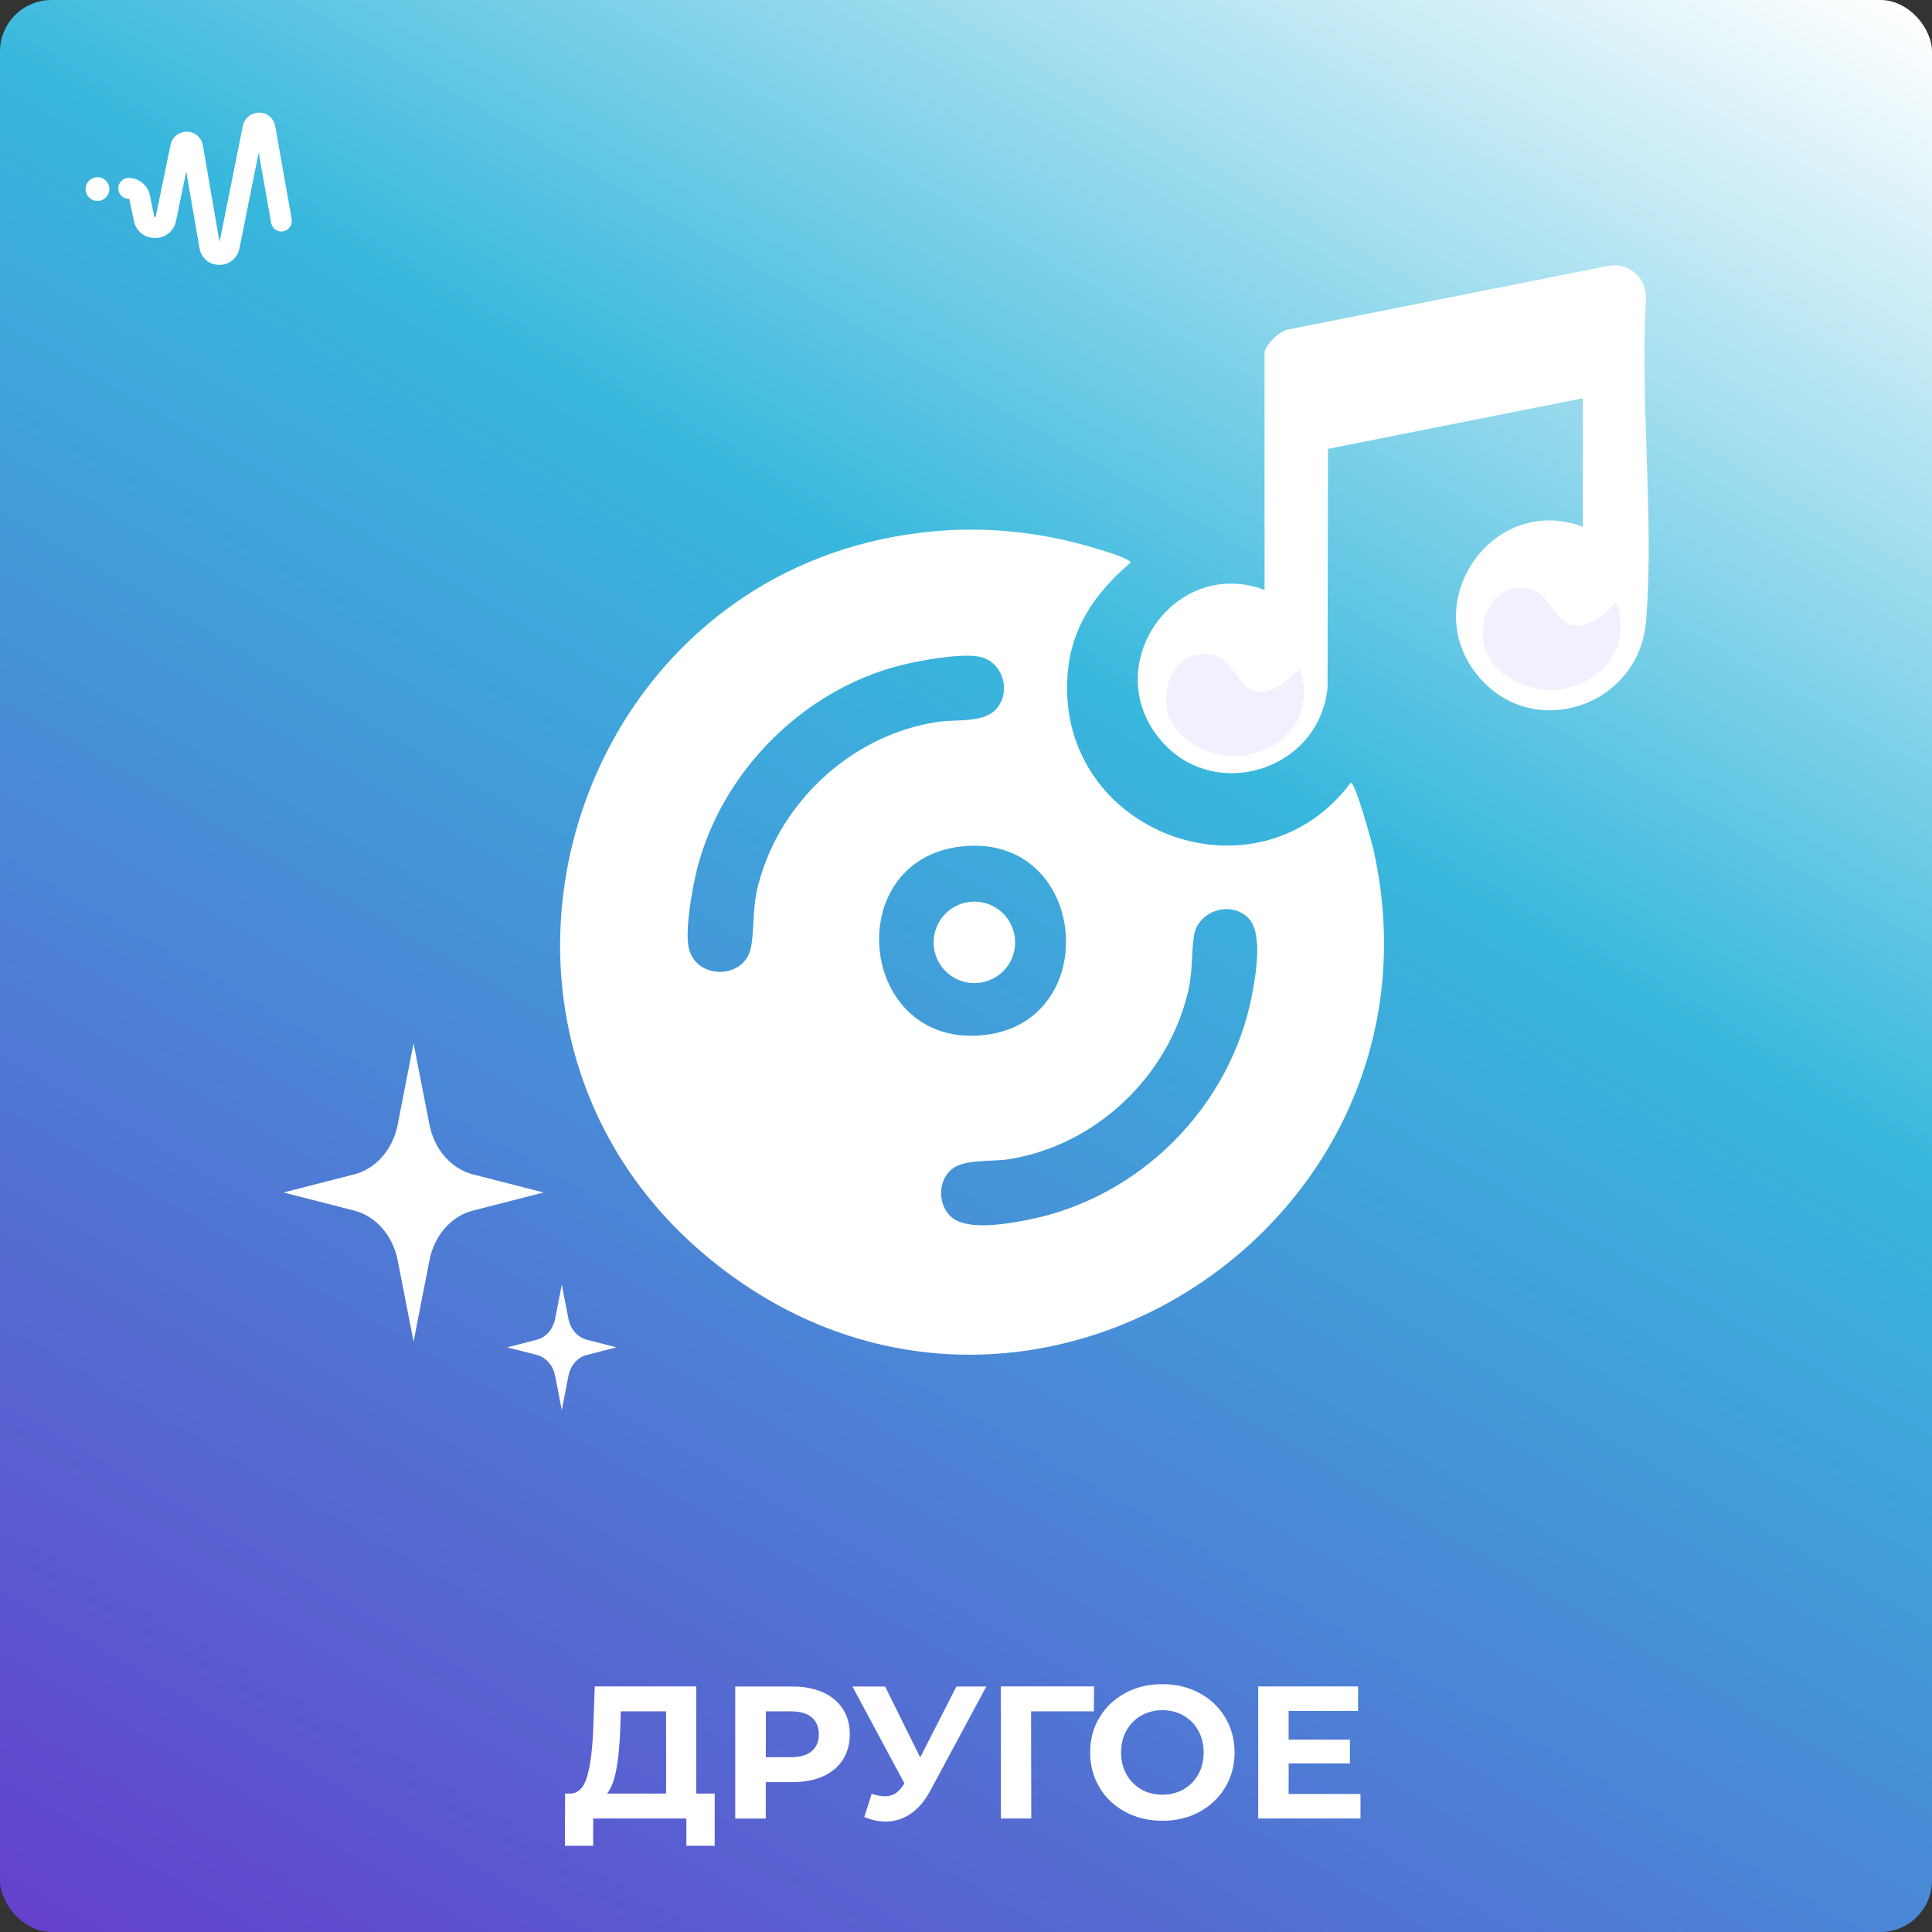 <?xml version="1.0" encoding="UTF-8"?>
<svg xmlns="http://www.w3.org/2000/svg" xmlns:xlink="http://www.w3.org/1999/xlink" viewBox="0 0 256 256">
  <rect x="0" y="0" width="256" height="256" fill="#333333" stroke="none"/>
  <defs>
    <linearGradient id="_Безымянный_градиент_5" data-name="Безымянный градиент 5" x1="214.18" y1="-21.26" x2="41.82" y2="277.26" gradientUnits="userSpaceOnUse">
      <stop offset="0" stop-color="#fff"/>
      <stop offset=".38" stop-color="#38b8dd"/>
      <stop offset="1" stop-color="#6441cc"/>
    </linearGradient>
  </defs>
  <g id="background">
    <rect width="256" height="256" rx="6.83" ry="6.83" style="fill: url(#_Безымянный_градиент_5);"/>
    <g>
      <path d="M94.7,237.66v6.92h-3.75v-3.62h-12.35v3.62h-3.75l.03-6.92h.7c1.05-.03,1.79-.8,2.23-2.3.43-1.5.7-3.64.8-6.43l.2-5.47h13.45v14.2h2.45ZM81.65,234.55c-.27,1.41-.67,2.45-1.22,3.11h7.83v-10.9h-6l-.08,2.55c-.08,2.08-.26,3.83-.53,5.24Z" style="fill: #fff;"/>
      <path d="M109.04,224.24c1.14.52,2.02,1.25,2.64,2.2.62.95.92,2.08.92,3.38s-.31,2.4-.92,3.36c-.62.96-1.5,1.69-2.64,2.2-1.14.51-2.49.76-4.04.76h-3.53v4.83h-4.05v-17.5h7.58c1.55,0,2.9.26,4.04.78ZM107.55,232.05c.63-.53.95-1.27.95-2.24s-.32-1.74-.95-2.26c-.63-.53-1.56-.79-2.77-.79h-3.3v6.08h3.3c1.22,0,2.14-.26,2.77-.79Z" style="fill: #fff;"/>
      <path d="M130.7,223.46l-7.45,13.85c-.72,1.33-1.58,2.34-2.59,3.03-1.01.68-2.1,1.03-3.29,1.03-.92,0-1.87-.2-2.85-.6l.98-3.08c.7.22,1.28.33,1.75.33.5,0,.95-.12,1.35-.36.4-.24.77-.62,1.1-1.14l.15-.2-6.9-12.85h4.33l4.65,9.4,4.8-9.4h3.97Z" style="fill: #fff;"/>
      <path d="M144.95,226.76h-8.33l.03,14.2h-4.03v-17.5h12.35l-.03,3.3Z" style="fill: #fff;"/>
      <path d="M149.11,240.09c-1.46-.78-2.6-1.86-3.42-3.24s-1.24-2.92-1.24-4.64.41-3.26,1.24-4.64,1.97-2.45,3.42-3.24,3.1-1.17,4.91-1.17,3.45.39,4.9,1.17,2.59,1.86,3.42,3.24c.83,1.38,1.25,2.92,1.25,4.64s-.42,3.26-1.25,4.64c-.83,1.38-1.97,2.45-3.42,3.24s-3.08,1.17-4.9,1.17-3.46-.39-4.91-1.17ZM156.82,237.1c.83-.48,1.49-1.14,1.96-1.99.48-.85.71-1.82.71-2.9s-.24-2.05-.71-2.9c-.47-.85-1.13-1.51-1.96-1.99-.83-.47-1.77-.71-2.8-.71s-1.97.24-2.8.71c-.83.48-1.49,1.14-1.96,1.99-.48.85-.71,1.82-.71,2.9s.24,2.05.71,2.9c.47.85,1.13,1.51,1.96,1.99.83.47,1.77.71,2.8.71s1.97-.24,2.8-.71Z" style="fill: #fff;"/>
      <path d="M180.27,237.71v3.25h-13.55v-17.5h13.23v3.25h-9.2v3.8h8.12v3.15h-8.12v4.05h9.52Z" style="fill: #fff;"/>
    </g>
    <g>
      <path d="M38.65,29.04l-2.18-12.32c-.18-1.05-1.06-1.79-2.13-1.8-1.05,0-1.95.74-2.16,1.75l-3.09,15.4-2.21-12.81c-.18-1.05-1.05-1.79-2.12-1.81-1.06,0-1.95.72-2.16,1.74l-1.96,9.5c-.01.07-.02.08-.1.08s-.09-.02-.1-.08l-.59-2.84c-.28-1.32-1.45-2.27-2.8-2.27-.76,0-1.38.62-1.38,1.38s.62,1.38,1.38,1.38c.05,0,.09.04.1.08l.59,2.84c.28,1.36,1.4,2.28,2.8,2.28h0c1.39,0,2.51-.92,2.79-2.28l1.35-6.55,1.75,10.16c.22,1.3,1.3,2.22,2.59,2.23.02,0,.04,0,.06,0,1.3,0,2.38-.89,2.64-2.16l2.56-12.74,1.65,9.34c.13.75.85,1.25,1.59,1.12.36-.06.68-.27.89-.57.21-.3.29-.67.23-1.03ZM29.09,34.68h0s0,0,0,0Z" style="fill: #fff;"/>
      <path d="M12.91,23.48c-.87,0-1.57.71-1.57,1.57s.71,1.58,1.57,1.58,1.58-.71,1.58-1.58-.71-1.57-1.58-1.57Z" style="fill: #fff;"/>
    </g>
  </g>
  <g id="icons">
    <g>
      <g>
        <path d="M178.99,103.71c-12.47,16.59-38.93,6.62-37.55-14.1.42-6.3,3.52-10.83,8.08-14.81.29-.25.41-.28.02-.55-.92-.61-4.54-1.66-5.81-2.01-5.94-1.65-12.38-2.36-18.54-1.95-50.23,3.33-69.61,67.56-29.23,98.03,40.6,30.65,96.94-6.23,86.06-55.62-.22-1-2.42-9-3.02-8.98ZM100.26,118.22c-.55,2.5-.32,5.18-.76,7.34-.89,4.34-7.37,4.24-8.25,0-.5-2.42.49-7.94,1.13-10.46,3.28-12.88,14.07-23.67,26.94-26.94,2.55-.65,8.01-1.63,10.46-1.14,3.19.65,4.35,4.82,2.06,7.1-1.65,1.65-5.19,1.19-7.54,1.53-11.67,1.71-21.54,11.08-24.06,22.57ZM127.42,112.16c16.93-1.86,19,23.8,2.43,25.04-16.21,1.22-18.45-23.29-2.43-25.04ZM165.88,131.91c-2.89,14.91-15.04,26.99-29.97,29.78-2.68.5-7.98,1.46-10.01-.57-1.64-1.64-1.62-4.67.2-6.18,1.67-1.39,5.32-.98,7.59-1.34,11.54-1.84,21.14-10.98,23.76-22.31.61-2.62.39-4.93.76-7.33.51-3.29,4.95-4.71,7.25-2.26,1.91,2.04.93,7.57.42,10.21Z" style="fill: #fff;"/>
        <path d="M218.1,39.22c-.09-2.57-2.35-4.39-4.86-4.01l-42.39,8.42c-1.16.07-3.29,2.13-3.29,3.13v31.41c-11.82-4.46-21.94,9.84-13.95,19.68,7.02,8.65,21.18,4.38,22.3-6.73l.05-31.64,33.77-6.71v17.03c-11.82-4.46-21.94,9.84-13.95,19.68,7.19,8.86,21.44,4.24,22.34-7.24,1.08-13.83-.84-29.04,0-43.02Z" style="fill: #fff;"/>
        <circle cx="129.11" cy="124.87" r="5.4" style="fill: #fff;"/>
      </g>
      <path d="M172.24,88.53c.32.95.9,3.07.25,5.42-1.41,5.1-7.16,6.09-7.47,6.13-4.24.65-9.5-1.83-10.36-6.02-.42-2.03.11-4.87,1.95-6.36,1.74-1.42,3.85-.96,3.95-.94,2.96.69,3.32,4.15,5.74,4.81,1.22.33,3.09,0,5.94-3.04Z" style="fill: #f0f0ff;"/>
      <path d="M214.18,79.77c.32.95.9,3.07.25,5.42-1.41,5.1-7.16,6.09-7.47,6.13-4.24.65-9.5-1.83-10.36-6.02-.42-2.03.11-4.87,1.95-6.36,1.74-1.42,3.85-.96,3.95-.94,2.96.69,3.32,4.15,5.74,4.81,1.22.33,3.09,0,5.94-3.04Z" style="fill: #f0f0ff;"/>
    </g>
    <g>
      <path d="M71.14,177.52c1.21-.31,2.15-1.39,2.42-2.78l.88-4.52.88,4.52c.27,1.39,1.22,2.47,2.42,2.78l3.94,1.01-3.94,1.01c-1.21.31-2.15,1.39-2.42,2.78l-.88,4.52-.88-4.52c-.27-1.39-1.22-2.47-2.42-2.78l-3.94-1.01,3.94-1.01Z" style="fill: #fff;"/>
      <path d="M46.94,155.61c2.88-.74,5.12-3.31,5.76-6.61l2.1-10.75,2.1,10.75c.64,3.3,2.89,5.87,5.76,6.61l9.37,2.4-9.37,2.4c-2.88.74-5.12,3.31-5.76,6.61l-2.1,10.75-2.1-10.75c-.64-3.3-2.89-5.87-5.76-6.61l-9.37-2.4,9.37-2.4Z" style="fill: #fff;"/>
    </g>
  </g>
</svg>
